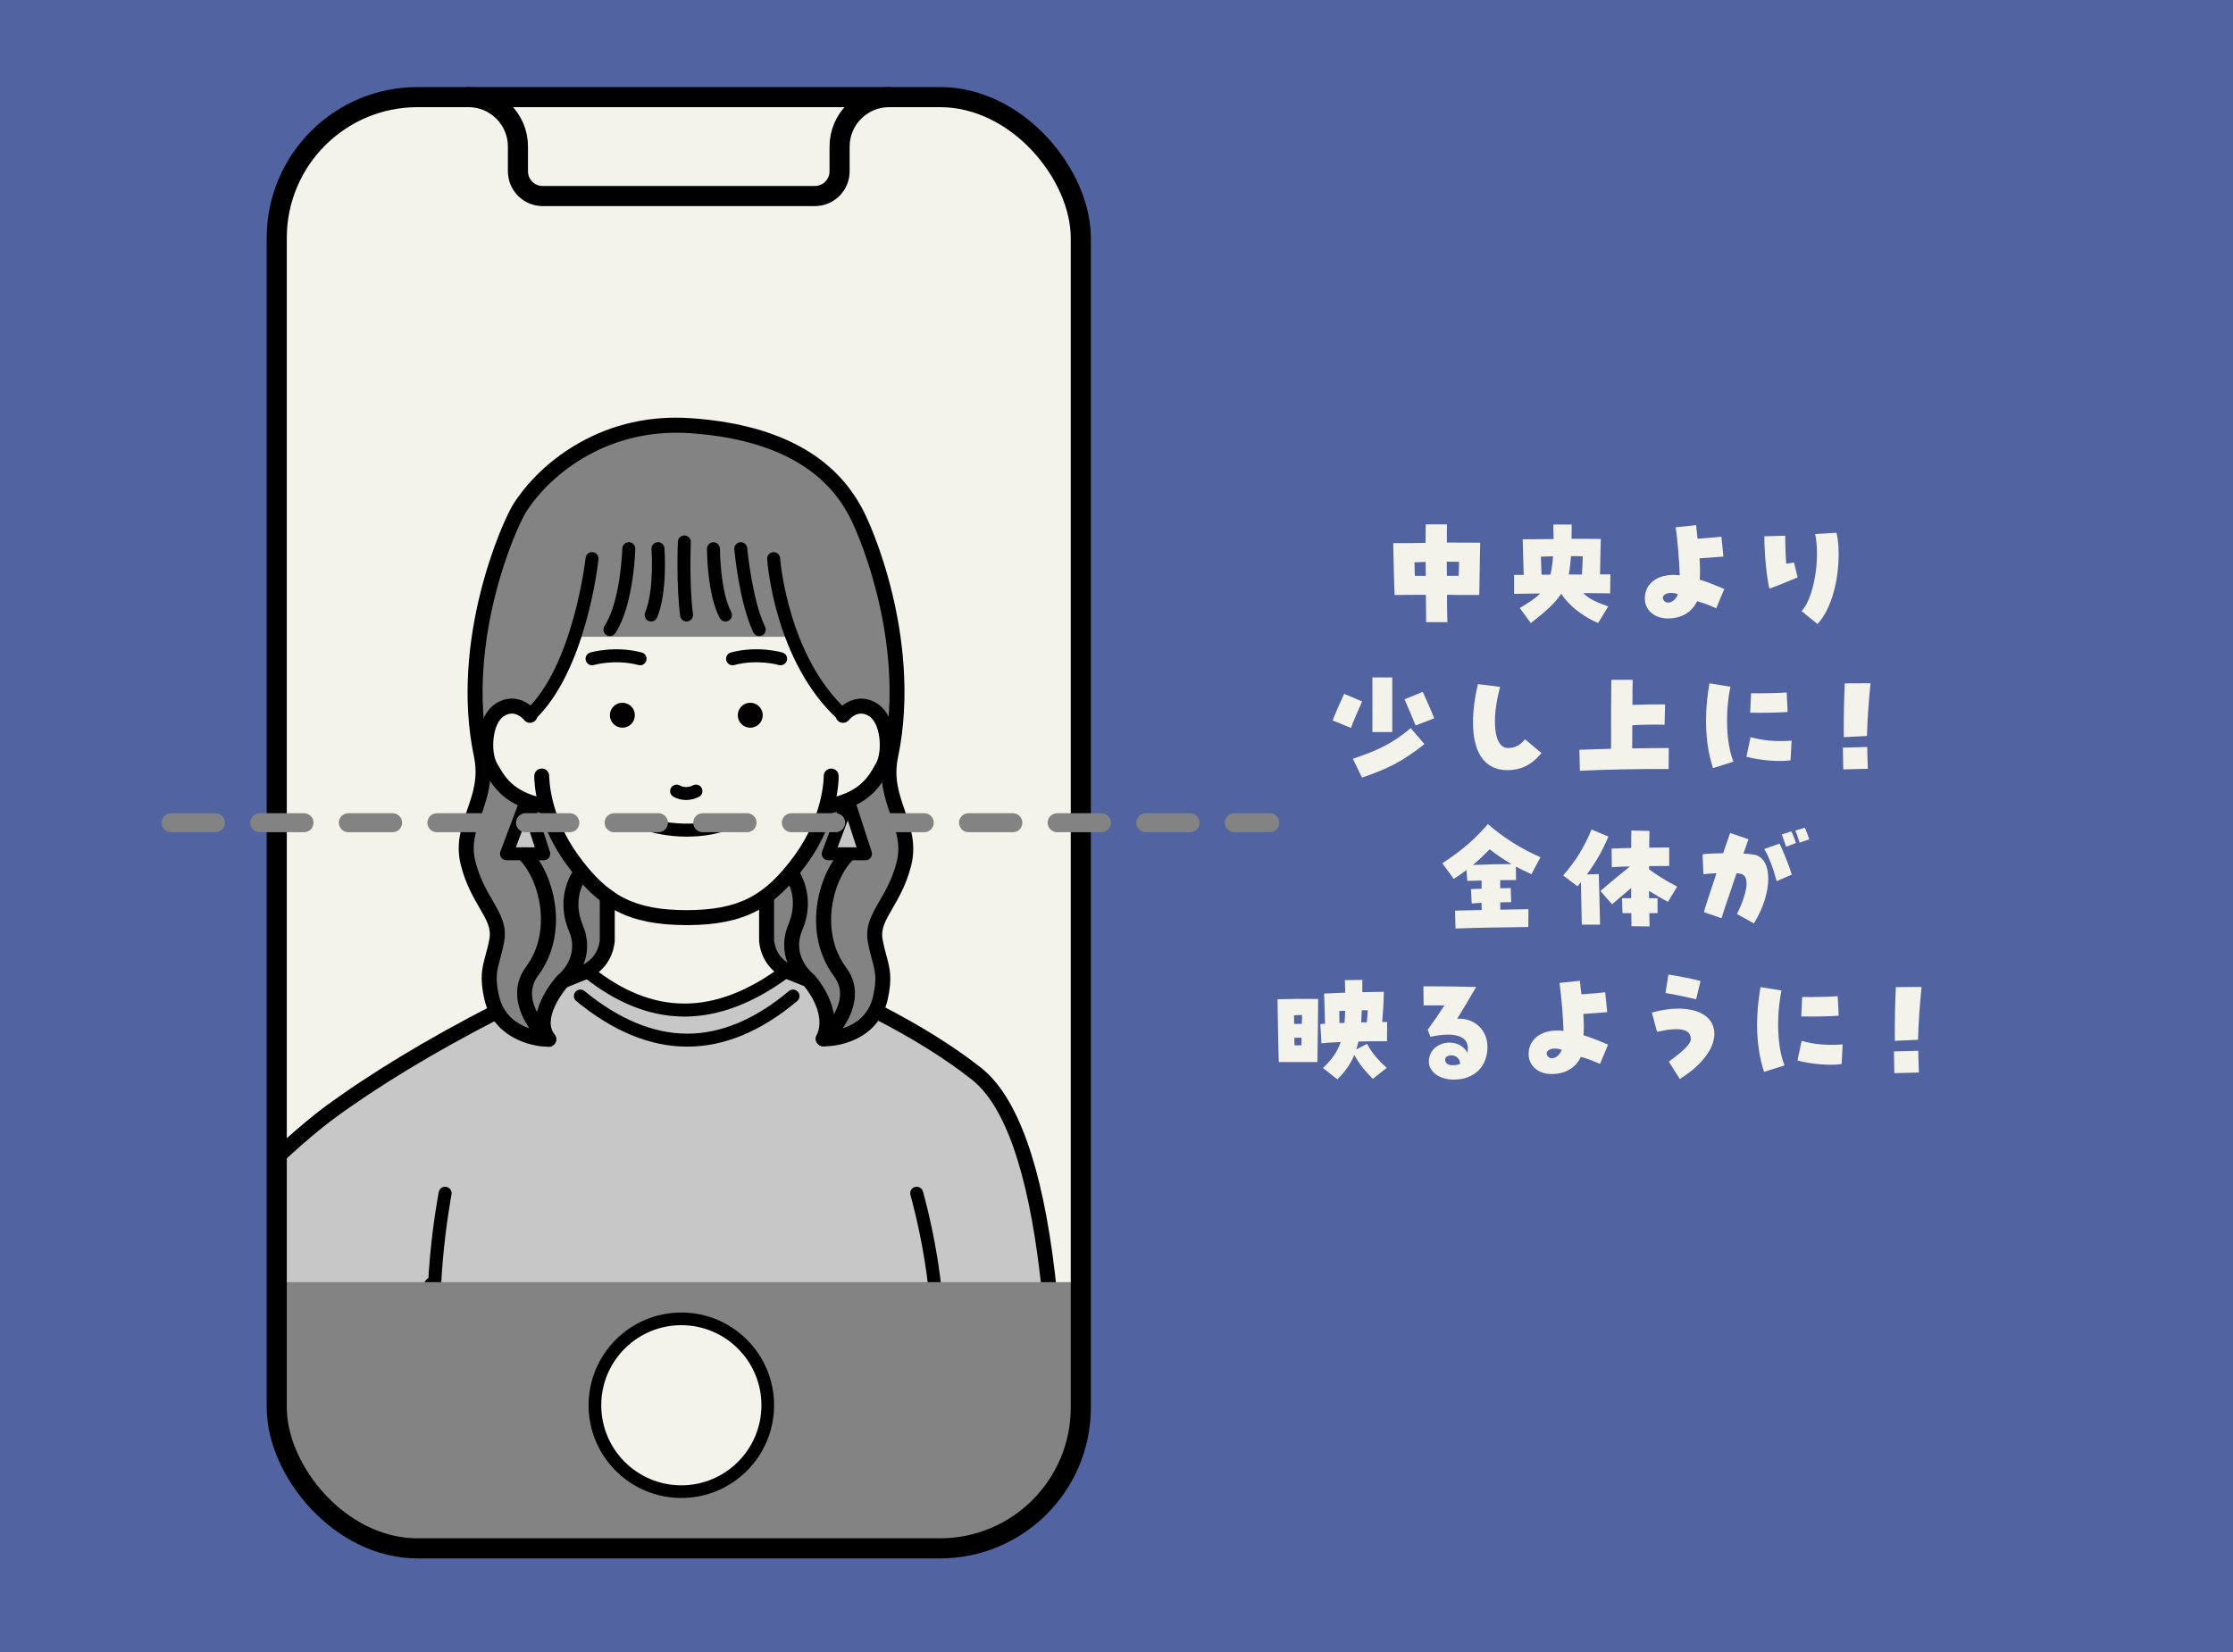<?xml version="1.0" encoding="UTF-8"?><svg xmlns="http://www.w3.org/2000/svg" xmlns:xlink="http://www.w3.org/1999/xlink" viewBox="0 0 1000 740"><defs><clipPath id="clippath"><rect x="123.94" y="43.5" width="360.07" height="650.07" rx="63.05" ry="63.05" style="fill:none;"/></clipPath></defs><g style="isolation:isolate;"><g id="_レイヤー_2"><g id="_レイヤー_1-2"><rect width="1000" height="740" style="fill:#5263a2;"/><rect x="123.94" y="43.5" width="360.07" height="650.07" rx="63.05" ry="63.05" style="fill:#f3f2eb;"/><g style="clip-path:url(#clippath);"><polygon points="352.23 435.15 352.24 435.14 351.97 435.04 352.23 435.15" style="fill:#838383;"/><path d="M398.85,338.56c8.28-87.34-12.32-142.76-89.51-147.87-76.91-.39-102.99,60.18-93.81,147.62,4.23,20.17-10.41,31.01-5.88,48.55,4.53,17.53,14.84,23.45,12.79,34.4-9.53,27.06,3.31,44.13,23.28,44.28-8.1-10.36,6.21-26.1,6.21-26.1l10.95-4.39c12.41-5.92,8.51-22.74,9.06-33.46h.03c-11.5-7.68-24.91-28.4-27.37-40.75-40.45-4.33-28.86-59.97-7.28-40.4,9.33-8.74,15.7-22.25,19.96-35.1h97.44c4.63,12.1,11.79,25.11,22.8,35.1,21.59-19.57,33.14,36.08-7.28,40.4-2.46,12.35-15.87,33.07-27.37,40.75h.41c.56,10.77-3.36,27.52,9.06,33.46l-.1.11,9.92,3.84s12.6,13.78,6.5,26.35c19.96.33,32.83-16.85,23.28-43.83-2.05-10.95,8.26-16.87,12.79-34.4,4.53-17.53-10.11-28.38-5.88-48.54Z" style="fill:#838383;"/><polygon points="235.77 358.67 226.81 382.44 243.5 382.44 235.77 358.67" style="fill:#c7c7c7;"/><polygon points="379.86 358.67 370.9 382.44 387.59 382.44 379.86 358.67" style="fill:#c7c7c7;"/><path d="M352.35,435.04c-12.41-5.92-8.51-22.73-9.06-33.46h-.41c11.5-7.68,24.91-28.4,27.37-40.75,40.45-4.33,28.86-59.97,7.28-40.4-10.46-9.49-17.79-22.01-22.8-35.1h-97.44c-4.32,12.75-10.08,25.65-19.96,35.1-21.59-19.57-33.14,36.08,7.28,40.4,2.46,12.35,15.87,33.07,27.37,40.75h-.03c-.56,10.77,3.36,27.52-9.06,33.46,26.76,21.72,56.05,24.69,89.08,0l.28.11.1-.11Z" style="fill:#f3f2eb;"/><path d="M437.37,481.03c-13.94-11.01-30.37-20.66-45.25-28.19-6.42,11.29-17.72,12.23-23.45,12.48,4.19-8.6-.2-18.5-5.72-25.42.1-1.07-10.04-4.36-10.71-4.75l-.27-.12.28.11.1-.11c-.1-.06-.2-.12-.31-.19-29.58,23.71-63.82,22.67-88.91.04-1.02.67-11.54,4.21-11.91,5.38-5.35,6.72-11.51,17.18-5.49,25.25-5.39.17-18.36-2.97-23.18-12.39-22.25,7.92-43.54,23.86-63.92,37.87-11.98,8.24-47.77,42.04-47.77,42.04l12.74,118.47s29.1-20.58,45.22-38.85c16.12-18.27,24.88-42.72,24.88-42.72,0,0,5.77,46.32,7.38,70.4.98,14.69,3.72,59.06,3.72,59.06h226.22c13.86,0,27.72,0,41.58,0,3.02-80.04-.8-191.07-35.24-218.37Z" style="fill:#c7c7c7;"/><path d="M252.28,442.64c-1.31,0-2.55-.77-3.09-2.06-.72-1.71.09-3.67,1.79-4.39,5.67-2.38,9.44-3.82,10.47-4.2,4.22-2.49,6.56-6.01,7.15-10.75v-19.67c0-1.85,1.5-3.35,3.35-3.35s3.35,1.5,3.35,3.35v19.87c0,.13,0,.25-.02.38-.81,7.08-4.42,12.5-10.72,16.12-.16.09-.33.17-.5.24-.04.01-4.06,1.51-10.48,4.2-.42.18-.86.26-1.3.26Z"/><path d="M110.86,536.39c-.6,0-1.21-.16-1.77-.51-1.57-.98-2.06-3.04-1.08-4.62,6.24-10.04,29.33-29.5,37.06-35.2,20.43-15.07,45.84-30.46,75.52-45.73,1.65-.85,3.67-.2,4.51,1.45.85,1.65.2,3.67-1.45,4.51-29.36,15.11-54.47,30.31-74.61,45.17-9.28,6.84-30.26,25.15-35.34,33.34-.63,1.02-1.73,1.58-2.85,1.58Z"/><path d="M204.81,702.31c-1.6,0-2.91-1.3-2.91-2.9,0-.51-.09-51.01-7.52-82.4-7.56-31.91,1.71-80.98,2.11-83.05.3-1.57,1.83-2.61,3.4-2.3,1.58.3,2.61,1.82,2.31,3.4-.1.5-9.43,49.93-2.16,80.62,3.19,13.47,5.45,31.66,6.72,54.07.94,16.65.95,29.54.95,29.67,0,1.6-1.3,2.9-2.91,2.9Z"/><path d="M410.52,702.31c-1.59,0-2.89-1.28-2.9-2.87,0-.13-.12-12.97.69-29.57,1.09-22.34,3.26-40.51,6.46-53.99,7.23-30.55-6.89-80.08-7.04-80.57-.45-1.54.44-3.15,1.98-3.6,1.54-.45,3.15.44,3.6,1.98.15.52,3.72,12.95,6.42,29.49,3.65,22.35,3.88,40.53.68,54.04-7.43,31.37-6.99,81.65-6.99,82.15.02,1.6-1.27,2.92-2.87,2.94h-.03Z"/><path d="M307.93,414.39h-1c-.06,0-.12,0-.18,0-25.06-.21-38.6-7.23-53.26-27.43-14.46-19.94-14.25-38.63-14.23-39.41.04-1.85,1.57-3.32,3.42-3.28,1.85.04,3.32,1.57,3.28,3.42,0,.16-.12,17.32,12.95,35.34,13.45,18.54,25.29,24.58,48.51,24.66,23.22-.08,35.06-6.12,48.51-24.66,13.07-18.02,12.96-35.17,12.95-35.34-.03-1.85,1.44-3.38,3.29-3.41h.06c1.82,0,3.31,1.45,3.35,3.28.02.79.23,19.48-14.23,39.41-14.65,20.2-28.19,27.22-53.26,27.43-.06,0-.12,0-.18,0Z"/><path d="M372.24,364.18c-1.54,0-2.93-1.07-3.27-2.63-.4-1.81.75-3.6,2.56-3.99,13.68-3,17.36-9.56,20.6-15.34l.22-.4c2.82-5.01,2.2-17.83-3.33-21.15-4.7-2.82-8.22,1.06-8.87,1.87-1.16,1.43-3.27,1.66-4.7.51-1.44-1.15-1.68-3.24-.54-4.68,2.59-3.28,9.6-8.22,17.57-3.44,4.31,2.59,7.14,7.82,7.97,14.74.7,5.82-.16,11.74-2.25,15.45l-.22.39c-3.54,6.31-8.4,14.96-25.01,18.61-.24.05-.48.08-.72.08Z"/><path d="M242.62,364.18c-.24,0-.48-.03-.72-.08-16.61-3.65-21.47-12.29-25.01-18.61l-.22-.39c-2.09-3.71-2.95-9.63-2.25-15.45.83-6.92,3.67-12.16,7.97-14.74,7.97-4.78,14.98.16,17.57,3.44,1.15,1.45.9,3.56-.55,4.71-1.45,1.14-3.54.9-4.69-.54-.66-.81-4.18-4.68-8.87-1.86-5.53,3.32-6.15,16.15-3.33,21.15l.22.39c3.25,5.78,6.93,12.34,20.6,15.34,1.81.4,2.95,2.18,2.56,3.99-.34,1.57-1.73,2.63-3.27,2.63Z"/><path d="M377.53,323.33c-.7,0-1.39-.25-1.95-.75-28.49-25.83-31.89-70.26-32.03-72.14-.11-1.6,1.1-2.99,2.7-3.1,1.6-.12,2.99,1.09,3.1,2.7.03.44,3.4,44.01,30.13,68.24,1.19,1.08,1.28,2.91.2,4.1-.57.63-1.36.95-2.15.95Z"/><path d="M237.33,323.33c-.78,0-1.55-.31-2.12-.92-1.1-1.17-1.04-3.01.13-4.11,21.52-20.15,26.85-67.9,26.9-68.38.17-1.6,1.6-2.75,3.2-2.58,1.6.17,2.75,1.6,2.58,3.2-.22,2.05-5.6,50.37-28.7,72-.56.52-1.27.78-1.99.78Z"/><path d="M360.79,441.74c-.43,0-.86-.08-1.28-.25-5.15-2.13-8.3-3.29-8.33-3.3-.17-.06-.34-.14-.5-.24-6.31-3.61-9.91-9.04-10.72-16.12-.01-.13-.02-.25-.02-.38v-19.87c0-1.85,1.5-3.35,3.35-3.35s3.35,1.5,3.35,3.35v19.67c.59,4.74,2.93,8.26,7.15,10.75.89.33,3.83,1.45,8.28,3.29,1.71.71,2.53,2.67,1.82,4.38-.53,1.29-1.78,2.07-3.1,2.07Z"/><path d="M472.61,702.76s-.09,0-.13,0c-1.85-.07-3.29-1.63-3.22-3.48,1.29-34.08,1.71-84.03-3.55-128.44-5.48-46.19-15.71-75.52-30.42-87.18-11.72-9.29-26.61-18.59-44.27-27.64-1.65-.84-2.3-2.87-1.45-4.51.84-1.65,2.86-2.3,4.51-1.45,18.05,9.25,33.32,18.79,45.38,28.35,16.15,12.8,27.22,43.63,32.92,91.64,5.32,44.84,4.89,95.16,3.59,129.48-.07,1.81-1.55,3.23-3.35,3.23Z"/><path d="M307.79,468.83c-16.53,0-33.14-6.8-49.73-20.41-1.24-1.02-1.42-2.85-.4-4.09,1.02-1.24,2.85-1.42,4.09-.4,15.4,12.63,30.85,19.05,45.92,19.09h.12c15.1,0,30.4-6.41,45.49-19.07,1.23-1.03,3.06-.87,4.09.36,1.03,1.23.87,3.06-.36,4.09-16.24,13.62-32.69,20.43-49.22,20.43Z"/><path d="M307.25,358.35c-1.98,0-3.93-.48-5.66-1.45-1.4-.78-1.9-2.55-1.12-3.95.78-1.4,2.55-1.9,3.95-1.12,1.77.99,3.93.97,5.95-.06,1.43-.73,3.18-.15,3.9,1.28.72,1.43.15,3.18-1.28,3.9-1.84.93-3.81,1.4-5.75,1.4Z"/><path d="M307.63,374.77c-9.28,0-16.01-2.02-16.43-2.15-1.53-.47-2.39-2.1-1.92-3.63.47-1.53,2.1-2.39,3.63-1.92h0c.14.04,14.14,4.21,28.93-.02,1.54-.44,3.15.45,3.59,2,.44,1.54-.45,3.15-2,3.59-5.6,1.6-11.04,2.13-15.81,2.13Z"/><path d="M286.65,298c-.25,0-.5-.03-.75-.1-10.35-2.76-19.86-.05-19.95-.02-1.54.45-3.15-.43-3.6-1.97-.45-1.54.42-3.15,1.96-3.6.45-.13,11.11-3.21,23.09-.02,1.55.41,2.47,2.01,2.06,3.56-.35,1.3-1.52,2.16-2.81,2.16Z"/><path d="M349.58,298c-.27,0-.55-.04-.82-.12h0c-.09-.03-9.61-2.74-19.95.02-1.55.41-3.14-.51-3.56-2.06-.41-1.55.51-3.14,2.06-3.56,11.98-3.19,22.64-.11,23.09.02,1.54.46,2.42,2.07,1.96,3.61-.37,1.26-1.53,2.08-2.78,2.08Z"/><circle cx="278.72" cy="320.38" r="5.59"/><circle cx="335.99" cy="320.38" r="5.59"/><path d="M273.13,284.93c-.54,0-1.09-.15-1.58-.47-1.35-.87-1.73-2.67-.85-4.02,7.31-11.24,7.98-34.5,7.99-34.73.04-1.6,1.39-2.85,2.98-2.83,1.6.04,2.87,1.37,2.83,2.98-.03,1.02-.72,25.13-8.92,37.75-.56.86-1.49,1.32-2.44,1.32Z"/><path d="M340.01,284.93c-1.08,0-2.12-.6-2.62-1.64-6.24-12.91-8.46-36.25-8.55-37.24-.15-1.6,1.03-3.01,2.62-3.16,1.6-.15,3.01,1.03,3.16,2.62.02.23,2.21,23.29,8,35.25.7,1.44.09,3.18-1.35,3.88-.41.2-.84.29-1.26.29Z"/><path d="M291.61,278.39c-.36,0-.74-.07-1.09-.22-1.49-.6-2.2-2.3-1.6-3.79,4.19-10.3,2.85-28.2,2.84-28.38-.12-1.6,1.07-3,2.67-3.12,1.61-.13,3,1.07,3.12,2.67.06.79,1.47,19.44-3.25,31.02-.46,1.13-1.55,1.81-2.69,1.81Z"/><path d="M307.47,278.39c-1.44,0-2.69-1.07-2.88-2.53-1.79-13.68-1.05-32.42-1.02-33.21.07-1.6,1.42-2.86,3.02-2.78,1.6.06,2.85,1.42,2.78,3.02,0,.19-.75,19.04.97,32.22.21,1.59-.91,3.05-2.5,3.26-.13.02-.25.03-.38.03Z"/><path d="M324.89,278.39c-1.04,0-2.04-.56-2.56-1.53-5.67-10.59-5.73-30.24-5.73-31.07,0-1.6,1.3-2.9,2.9-2.9h0c1.6,0,2.9,1.3,2.91,2.9,0,.19.07,19.03,5.05,28.33.76,1.41.22,3.17-1.19,3.93-.44.23-.91.34-1.37.34Z"/><path d="M243.5,385.34h-16.69c-.95,0-1.85-.47-2.39-1.25s-.67-1.78-.33-2.68l8.96-23.77c.44-1.15,1.55-1.91,2.79-1.88,1.23.03,2.31.83,2.7,2.01l7.73,23.77c.29.88.13,1.85-.41,2.61-.55.75-1.42,1.2-2.35,1.2ZM231.01,379.54h8.49l-3.93-12.09-4.56,12.09Z"/><path d="M387.59,385.34h-16.69c-.95,0-1.85-.47-2.39-1.25s-.67-1.78-.33-2.68l8.96-23.77c.44-1.15,1.56-1.91,2.79-1.88,1.23.03,2.31.83,2.7,2.01l7.73,23.77c.29.88.13,1.85-.41,2.61-.55.75-1.42,1.2-2.35,1.2ZM375.1,379.54h8.49l-3.93-12.09-4.56,12.09Z"/><path d="M245.73,468.88c-1,0-1.98-.44-2.64-1.29-9.73-12.44,5.7-29.69,6.37-30.42.13-.14.28-.28.43-.4.39-.31,9.88-7.97,4.92-19.74-6.65-15.79,2.07-27.29,2.45-27.77,1.14-1.46,3.24-1.73,4.7-.59,1.46,1.13,1.72,3.23.6,4.69-.31.41-6.64,9.04-1.57,21.07,5.49,13.03-1.86,23.5-6.73,27.44-.7.81-3.49,4.16-5.5,8.31-2.73,5.64-2.86,10.1-.38,13.28,1.14,1.46.88,3.57-.58,4.71-.61.48-1.34.71-2.06.71Z"/><path d="M368.66,468.68c-.49,0-.99-.11-1.46-.34-1.66-.81-2.36-2.81-1.55-4.48,4.69-9.65-4.47-20.89-5.8-22.44-4.87-3.94-12.22-14.41-6.73-27.44,5.08-12.07-1.3-20.71-1.58-21.07-1.11-1.47-.84-3.57.63-4.69s3.55-.86,4.68.59c.37.48,9.1,11.99,2.45,27.77-4.96,11.77,4.53,19.43,4.94,19.75.14.11.29.25.41.38.58.63,14.06,15.62,7.04,30.07-.58,1.19-1.77,1.89-3.02,1.89Z"/><path d="M245.56,468.88c-8.39,0-24.9-4.46-28.69-21.46-2.13-9.55-.95-13.92.55-19.46.56-2.06,1.19-4.39,1.74-7.33.9-4.8-1.22-8.44-4.42-13.96-2.75-4.74-6.17-10.64-8.32-18.98-2.49-9.62.2-17.39,2.8-24.91,2.57-7.44,5-14.47,3.05-23.79-11.01-52.55,12.81-105.65,17.65-113.24,3.97-6.22,13.04-18.02,29.22-27.22,15.3-8.71,32.27-12.47,50.45-11.19,36.96,2.6,62.34,15.55,75.42,38.49,2.63,4.17,9.56,19.27,14.58,40.07,4.38,18.15,8.38,45.6,2.56,73.34-1.95,9.32.48,16.34,3.05,23.79,2.6,7.52,5.28,15.29,2.8,24.91-2.15,8.34-5.58,14.24-8.32,18.98-3.2,5.52-5.31,9.17-4.42,13.96.55,2.94,1.18,5.27,1.74,7.33,1.5,5.54,2.68,9.91.55,19.46-3.83,17.18-20.62,21.25-28.96,21.01-1.38-.04-2.6-.93-3.06-2.23-.46-1.3-.08-2.76.97-3.66.64-.55,15.68-13.81,7.01-25.46-14.37-19.3-7.14-45.67,3.35-56.52,1.29-1.33,3.41-1.37,4.74-.08,1.33,1.29,1.37,3.41.08,4.74-9.06,9.38-14.51,32.12-2.79,47.86,7.08,9.51,3.6,19.91-1.55,27.32,5.4-1.71,11.71-5.61,13.67-14.43,1.77-7.94.92-11.07-.48-16.25-.59-2.18-1.25-4.64-1.85-7.84-1.35-7.24,1.69-12.49,5.21-18.56,2.68-4.62,5.71-9.85,7.63-17.3,1.98-7.67-.16-13.86-2.64-21.04-2.63-7.6-5.61-16.22-3.28-27.35,10.66-50.84-12.43-102.47-16.28-108.51-.03-.05-.06-.1-.09-.15-11.89-20.91-35.47-32.75-70.1-35.18-36.02-2.54-62.13,17.45-73.54,35.33-2.35,3.68-9.13,18.35-14,38.01-4.32,17.43-8.3,43.76-2.74,70.25,2.33,11.13-.65,19.75-3.28,27.35-2.48,7.18-4.62,13.37-2.64,21.04,1.93,7.45,4.96,12.68,7.63,17.3,3.52,6.07,6.56,11.32,5.21,18.56-.6,3.2-1.27,5.67-1.85,7.84-1.4,5.19-2.25,8.31-.48,16.25,1.97,8.82,8.25,12.84,13.65,14.68-5.13-7.54-8.58-18.08-1.53-27.56,11.72-15.74,6.27-38.48-2.79-47.86-1.29-1.33-1.25-3.45.08-4.74,1.33-1.29,3.45-1.25,4.74.08,10.49,10.85,17.72,37.22,3.35,56.52-8.7,11.69,6.4,25.37,7.04,25.94,1.03.92,1.4,2.39.91,3.68s-1.72,2.16-3.11,2.17c-.07,0-.13,0-.2,0Z"/><path d="M306.47,455.36c-.49,0-.98,0-1.46-.02-14.86-.37-29.65-6.45-43.95-18.05-1.25-1.01-1.44-2.84-.42-4.09,1.01-1.25,2.84-1.44,4.09-.42,27.55,22.37,55.52,22.34,85.51-.07,1.28-.96,3.11-.7,4.07.59.96,1.29.7,3.11-.59,4.07-15.98,11.95-31.87,18-47.24,18Z"/><path d="M128.06,656.78c-.99,0-1.98-.44-2.64-1.28-1.14-1.46-.89-3.56.56-4.71,25.6-20.13,47.86-46.7,64.37-76.83.89-1.62,2.93-2.22,4.55-1.33,1.62.89,2.22,2.93,1.33,4.55-16.94,30.92-39.8,58.2-66.11,78.88-.61.48-1.34.72-2.07.72Z"/><rect x="121.5" y="574.31" width="363.94" height="130.1" style="fill:#838383; mix-blend-mode:multiply;"/><circle cx="305.12" cy="629.47" r="38.7" style="fill:#f3f2eb; stroke:#000; stroke-miterlimit:10; stroke-width:5.67px;"/></g><rect x="123.94" y="43.5" width="360.07" height="650.07" rx="63.05" ry="63.05" style="fill:none; stroke:#000; stroke-linecap:round; stroke-linejoin:round; stroke-width:9px;"/><path d="M398.15,43.5c-12.24,0-22.16,9.92-22.16,22.16v11.08c0,6.12-4.96,11.08-11.08,11.08h-121.88c-6.12,0-11.08-4.96-11.08-11.08v-11.08c0-12.24-9.92-22.16-22.16-22.16" style="fill:none; stroke:#000; stroke-linecap:round; stroke-linejoin:round; stroke-width:9px;"/><path d="M623.92,243.28h8.22c1.98-.06,4.08-.11,6.29-.11,0-3.69,0-6.63.06-8.28h9.52c-.06,1.76-.06,4.65-.06,8.16,5.61,0,11,0,14.91.06l-.4,23.41h-9.69c-1.47-.06-3.12-.06-4.76-.06,0,5.1.06,9.52.17,12.24h-9.52c-.06-2.21-.06-6.8-.11-12.24h-4.65l-9.35.06c-.23-4.25-.51-16.89-.62-23.24ZM633.61,257.96h4.88c0-2.1-.06-4.2-.06-6.24-1.76.06-3.46.11-4.99.17.06,1.98.11,4.08.17,6.07ZM647.96,257.91h5.27c.06-2.21.17-4.48.17-6.24-1.76-.06-3.57-.06-5.5-.06,0,2.1,0,4.19.06,6.29Z" style="fill:#f3f2eb;"/><path d="M680.59,272.36c3.85-2.38,6.92-4.25,9.18-6.52l-11.73.17v-8.5h4.31c-.17-4.76-.34-11.39-.45-15.93l13.83-.11c0-2.1-.06-4.19-.11-6.52h8.22c0,2.32,0,4.42-.06,6.41,4.93,0,9.58,0,13.09.06l-.34,15.87h4.65l-.11,8.5c-3.12-.06-7.43-.11-12.07-.11,2.78,2.83,6.69,4.37,11.22,5.95l-4.53,7.43c-4.54-1.87-11.79-6.01-16.55-13.09-2.72,4.25-6.97,7.94-13.6,13.15l-4.93-6.75ZM694.31,257.39c.57-2.21.96-4.93,1.19-8.22l-5.44.17c.11,2.78.17,5.67.28,8.11,1.3-.06,2.61-.06,3.97-.06ZM708.42,257.34c.17-2.72.34-5.72.4-8.16-1.7-.06-3.46-.06-5.27-.06-.23,3.17-.57,5.84-1.02,8.22h5.9Z" style="fill:#f3f2eb;"/><path d="M736.58,268.17c0-7.26,6.41-11.56,15.65-10.49-.17-6.24-1.02-16.04-1.81-21.48l9.13-.96c.28,2.44.45,4.31.68,6.07,3.63-.23,8.28-.62,10.66-.91l.91,8.9c-2.89.28-7.37.57-10.71.79.28,3.63.28,6.8.11,9.58,2.15.57,5.04,1.7,11,4.14l-3.63,8.67c-3.46-1.53-5.9-2.44-8.56-3.17-2.38,4.99-6.97,7.71-13.21,7.71-5.84,0-10.2-3.74-10.2-8.84ZM747.18,269.92c1.59-.06,3.4-1.47,4.25-3.74-4.31-1.64-8.11.4-6.29,2.83.51.68,1.25.96,2.04.91Z" style="fill:#f3f2eb;"/><path d="M790.13,240.22l9.35-.23c-.06,2.61.23,10.2.45,12.53.79-.06,2.27-.4,3.46-.57l1.64,6.69c-3.91,1.59-7.37,3.12-12.64,5.04-1.25-5.16-2.21-15.13-2.27-23.47ZM806.79,273.78c5.55-5.9,8.45-23.7,6.07-34.58l9.58-.57c.62,2.49.96,5.84.96,9.58,0,12.92-3.74,25.28-9.47,31.29l-7.14-5.73Z" style="fill:#f3f2eb;"/><path d="M596.79,322.71c.74-2.1,3.8-9.07,5.16-11.9l8.05,3.4c-1.47,3.34-3.74,8.28-4.99,11.85l-8.22-3.34ZM605.86,339.88c11.51-3.85,17.86-6.97,25.91-13.72l6.12,7.14c-9.64,7.71-16.33,11.05-27.95,15.02l-4.08-8.45ZM614.59,303.43h8.9c.06,5.61,0,19.1,0,24.49h-8.9c0-5.38.06-19.22,0-24.49ZM628.99,313.24l8.16-3.34c1.3,2.95,4.48,9.81,5.1,11.9l-8.33,3.17c-1.36-3.51-3.57-8.5-4.93-11.73Z" style="fill:#f3f2eb;"/><path d="M659.66,323.61c0-5.22.74-11.11,2.21-17.18l9.92,1.25c-4.08,15.19-2.72,27.38,3.51,27.38,3.06,0,5.44-1.19,7.65-3.91l7.37,6.18c-4.25,5.21-9.13,7.65-15.31,7.65-9.92,0-15.36-7.54-15.36-21.37Z" style="fill:#f3f2eb;"/><path d="M707.31,335.86c3.8-.17,8.84-.28,14.17-.45-.06-10.37.06-25.79.11-30.89h9.58c-.06,2.27-.11,6.41-.11,11.22,4.93-.17,9.64-.23,14.62-.23l-.23,9.13c-5.72-.11-9.75-.06-14.45.23-.06,3.63-.06,7.2-.06,10.37,6.18-.06,12.07-.17,16.38-.17l-.06,9.41c-11.39-.11-29.19.23-39.74.79l-.23-9.41Z" style="fill:#f3f2eb;"/><path d="M764,322.93c0-5.38.51-11,1.53-16.84l9.41,1.53c-2.44,11.73-1.87,25.74,1.36,33.56l-9.18,2.89c-2.1-6.46-3.12-13.55-3.12-21.14ZM782.08,338.97l1.87-8.79c5.5,1.59,11.68,2.1,18.37,1.59l-.45,8.79c-4.76.79-13.89.06-19.78-1.59ZM784.18,310.52c4.31.11,13.09-.06,15.93-.34l.45,8.73c-2.32.28-11.39.45-16.78.34l.4-8.73Z" style="fill:#f3f2eb;"/><path d="M825.31,334.89l10.88-.28c.11,3.85.11,5.9.28,9.75l-11,.28c-.11-3.8-.06-5.9-.17-9.75ZM826.16,306.1l11.51-.06c-.74,7.48-1.42,16.16-1.59,23.64l-10.37.51c-.11-7.99.11-17.86.45-24.09Z" style="fill:#f3f2eb;"/><path d="M651.59,407.91c3.97-.11,7.99-.17,11.96-.28,0-1.02,0-2.1-.06-3.23-1.47.11-2.95.17-4.42.28l-.34-6.41,4.76-.17v-3.68l-6.41.17-.34-4.88c-1.76,1.36-3.68,2.66-5.72,3.97l-5.1-6.97c9.58-6.41,14.29-10.6,20.41-17.57,7.09,6.18,14.79,11,23.53,14.85l-4.03,7.6c-2.38-1.08-4.71-2.15-6.97-3.4l.06,6.01c-2.44,0-4.76,0-7.09.06v3.63c1.59-.06,3.12-.06,4.71-.11l.23,6.35c-1.59,0-3.23,0-4.93.06,0,1.08.06,2.21.06,3.29,4.42-.06,8.67-.17,12.58-.23l-.06,7.99c-10.71.17-22.73.28-32.59.68l-.23-7.99ZM676.93,387.05c-3.4-1.93-6.63-4.08-9.81-6.63-2.32,2.38-4.76,4.76-7.48,7.03,6.41-.28,11.28-.34,17.29-.4Z" style="fill:#f3f2eb;"/><path d="M707.99,395.16l-1.53,1.87-6.46-4.88c6.18-7.09,9.41-12.75,12.75-20.58l7.54,3.17c-2.89,6.86-5.9,11.85-9.64,16.95l5.33-.17c.06,2.21.51,17.46.57,22.67h-8.16c-.11-4.48-.34-13.66-.4-19.05ZM730.61,414.88c0-1.64-.06-3.63-.06-5.84h-3.97l-.17-6.69h4.08v-4.59c-2.78,2.38-5.44,4.59-8.56,7.31l-5.21-5.95c4.99-4.37,8.84-7.43,13.21-11-3.34.06-6.29.17-8.11.34l-.11-8.33c2.21-.11,5.39-.23,8.79-.28,0-2.89,0-5.56.06-7.82l8.11.17c-.06,2.38-.11,4.88-.11,7.48,3.85-.06,7.2-.06,8.96-.06v8.28c-2.15,0-5.44,0-9.01.06v1.47c4.14,3.06,8.11,5.38,12.58,7.71l-4.14,6.86c-3.06-1.64-5.78-3.23-8.45-4.93v3.29h3.8v6.69h-3.68c.06,2.1.06,4.14.11,5.95l-8.11-.11Z" style="fill:#f3f2eb;"/><path d="M777.87,409.44c5.04-10.32,5.78-17.35,1.47-18.08-.45-.06-1.02-.17-1.64-.23-3.06,9.01-6.41,18.82-6.75,20.18l-7.88-2.72c.17-.96,1.76-5.9,5.61-17.46-2.61.11-4.65.34-5.84.51l-.4-8.96c2.21-.28,5.39-.45,9.24-.51,1.02-3,2.38-7.03,3.12-9.07l8.22,2.83c-.34.96-1.36,3.91-2.27,6.41,1.98.11,3.57.28,4.82.51,8.45,1.59,8.39,17.01-.11,30.78l-7.6-4.19ZM790.06,380.31l6.86-2.44c1.36,2.55,4.42,10.26,5.5,13.89l-6.8,2.95c-1.7-6.35-3.51-11.05-5.56-14.4ZM797.94,373.79l4.25-1.36c.45.62,1.81,4.08,2.04,5.21l-4.37,1.64c-.4-1.08-1.59-4.82-1.93-5.5ZM804,372.03l4.25-1.25c.57,1.13,1.47,3.51,1.98,5.21l-4.31,1.47c-.34-1.02-1.3-4.08-1.93-5.44Z" style="fill:#f3f2eb;"/><path d="M572.11,447.6c6.07-.17,12.13-.23,18.2-.11,0,4.71-.23,19.78-.34,28.23h-17.29c-.34-9.47-.45-22.67-.57-28.12ZM583,458.66c.06-1.53.06-2.83.11-3.97-1.25,0-2.38,0-3.63.11.06,1.19.06,2.49.06,3.85h3.46ZM582.77,468.24c.06-1.13.06-2.27.11-3.4h-3.23c0,1.13.06,2.27.06,3.4h3.06ZM592.46,478.38c3.85-3.63,6.41-7.03,7.94-11.62-3.51.17-6.58.34-8.62.57l-.51-8.62c.62-.06,1.36-.11,2.1-.11-.23-7.26-.28-11.9-.4-13.55,3.4-.17,7.65-.34,9.47-.4l-.17-5.61,7.82-.11v5.5c3.34-.06,6.58-.11,9.64-.17-.11,5.44-.4,9.58-.74,13.55h2.21l-.06,8.62c-3.4-.06-8.05,0-12.81.11-.28,1.25-.57,2.44-.96,3.57l4.82-2.55c2.04,3.97,5.5,7.88,8.84,10.77l-6.24,4.93c-3-3-6.01-6.41-8.28-10.71-1.7,4.03-4.08,7.43-7.6,10.94l-6.46-5.1ZM602.1,458.2c.17-1.7.23-3.46.28-5.44-.85,0-1.7.06-2.61.11,0,1.64.06,3.46.06,5.39.74,0,1.47-.06,2.27-.06ZM612.13,457.92c.17-1.87.28-3.63.4-5.38h-2.67c-.06,1.93-.17,3.74-.28,5.44.85-.06,1.7-.06,2.55-.06Z" style="fill:#f3f2eb;"/><path d="M639.87,475.6c0-9.13,12.81-11.73,17.23-4.14.17-.51.23-1.19.23-2.04,0-5.44-6.24-7.31-16.72-4.99l-1.25-3.17c3.06-4.19,4.82-6.8,7.48-10.88-2.72-.06-6.18-.06-9.3,0l-.11-8.56h4.37c5.21,0,10.54.06,19.27.28-3.8,6.58-5.73,9.69-8.5,14.23,7.71-.45,13.55,4.99,13.55,12.64,0,8.84-5.95,14.63-15.02,14.63-6.41,0-11.22-3.46-11.22-7.99ZM653.87,476.51c-.17-4.76-6.46-4.54-6.69-2.04-.06,1.7,1.13,2.55,2.72,2.66,1.47.11,3-.06,3.97-.62Z" style="fill:#f3f2eb;"/><path d="M684.54,472.26c0-7.26,6.41-11.56,15.65-10.49-.17-6.24-1.02-16.04-1.81-21.48l9.13-.96c.28,2.44.45,4.31.68,6.07,3.63-.23,8.28-.62,10.66-.91l.91,8.9c-2.89.28-7.37.57-10.71.79.28,3.63.28,6.8.11,9.58,2.15.57,5.04,1.7,11,4.14l-3.63,8.67c-3.46-1.53-5.9-2.44-8.56-3.17-2.38,4.99-6.97,7.71-13.21,7.71-5.84,0-10.2-3.74-10.2-8.84ZM695.14,474.02c1.59-.06,3.4-1.47,4.25-3.74-4.31-1.64-8.11.4-6.29,2.83.51.68,1.25.96,2.04.91Z" style="fill:#f3f2eb;"/><path d="M747.33,475.55c6.75-4.88,9.86-8.05,9.86-10.03,0-4.59-4.59-5.61-15.13-3.34l-2.32-8.62c16.04-4.42,28-.28,28,9.58,0,6.63-5.78,14.17-15.48,20.18l-4.93-7.77ZM745.85,444.82l1.3-8.28c3.63.51,11.68,2.1,14.4,2.89l-1.98,8.22c-3.23-.85-11.11-2.49-13.72-2.83Z" style="fill:#f3f2eb;"/><path d="M786.87,459c0-5.38.51-11,1.53-16.84l9.41,1.53c-2.44,11.73-1.87,25.74,1.36,33.56l-9.18,2.89c-2.1-6.46-3.12-13.55-3.12-21.14ZM804.95,475.04l1.87-8.79c5.5,1.59,11.68,2.1,18.37,1.59l-.45,8.79c-4.76.79-13.89.06-19.78-1.59ZM807.05,446.58c4.31.11,13.09-.06,15.93-.34l.45,8.73c-2.32.28-11.39.45-16.78.34l.4-8.73Z" style="fill:#f3f2eb;"/><path d="M848.17,470.96l10.88-.28c.11,3.85.11,5.9.28,9.75l-11,.28c-.11-3.8-.06-5.9-.17-9.75ZM849.02,442.16l11.51-.06c-.74,7.48-1.42,16.16-1.59,23.64l-10.37.51c-.11-7.99.11-17.86.45-24.09Z" style="fill:#f3f2eb;"/><line x1="76.62" y1="368.53" x2="568.68" y2="368.53" style="fill:none; stroke:#838383; stroke-dasharray:19.84; stroke-linecap:round; stroke-miterlimit:10; stroke-width:8.5px;"/></g></g></g></svg>